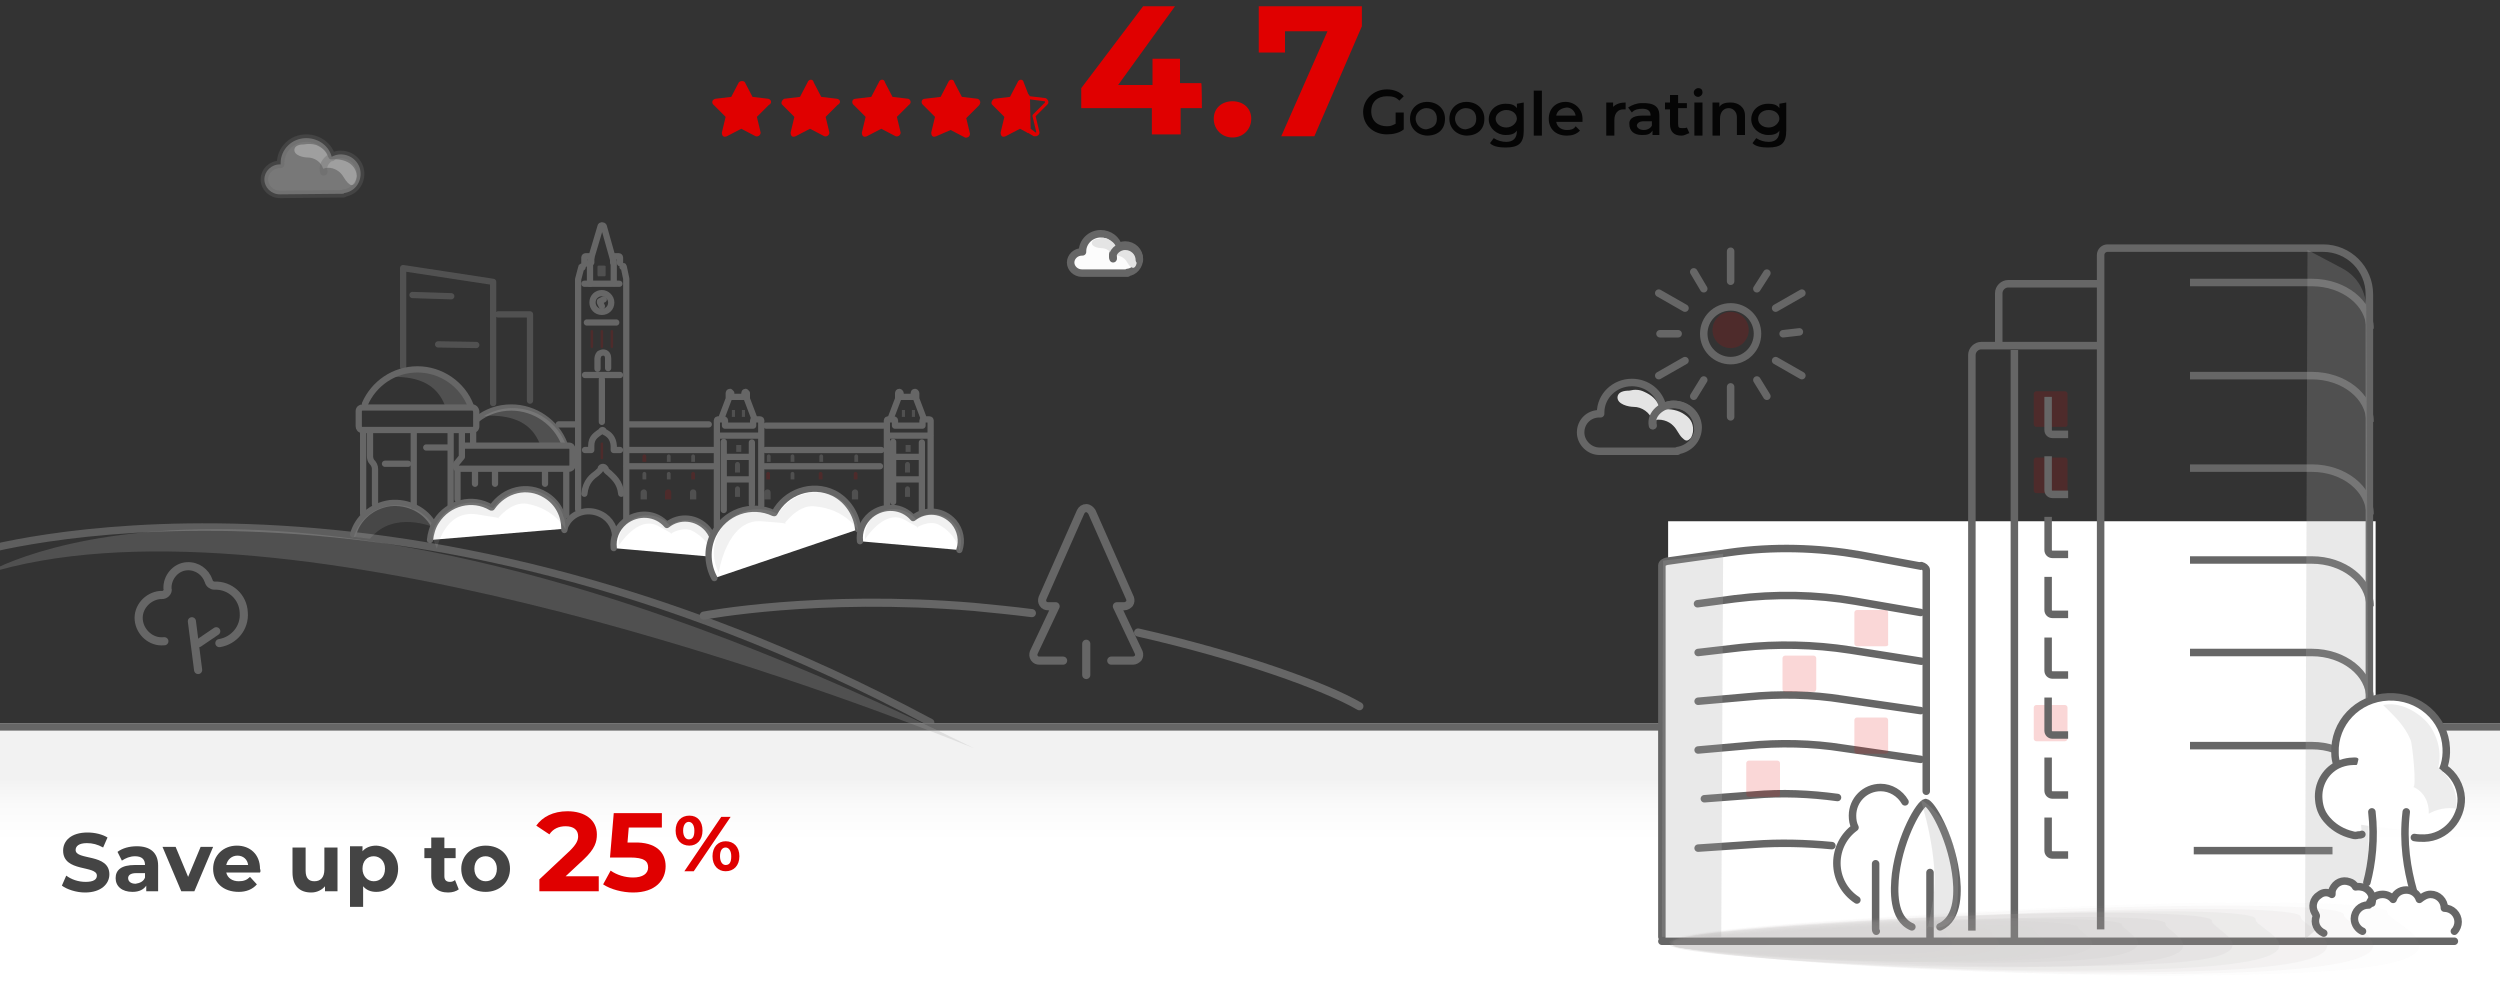<?xml version="1.0" encoding="utf-8"?>
<!-- Generator: Adobe Illustrator 27.8.0, SVG Export Plug-In . SVG Version: 6.00 Build 0)  -->
<svg version="1.1" id="Layer_1" xmlns="http://www.w3.org/2000/svg" xmlns:xlink="http://www.w3.org/1999/xlink" x="0px" y="0px"
	 viewBox="0 0 400 160" style="enable-background:new 0 0 400 160;" xml:space="preserve">
<rect x="0" y="0" width="400" height="160" fill="#333333" stroke="none"/>
<style type="text/css">
	
		.st0{opacity:0.84;fill:none;stroke:#666666;stroke-width:1.2;stroke-linecap:round;stroke-linejoin:round;stroke-miterlimit:10;enable-background:new    ;}
	.st1{opacity:0.6;}
	.st2{fill:none;stroke:#666666;stroke-linecap:round;stroke-linejoin:round;stroke-miterlimit:10;}
	.st3{fill:#FFFFFF;stroke:#666666;stroke-linecap:round;stroke-linejoin:round;stroke-miterlimit:10;}
	.st4{opacity:0.17;fill:#ADADAD;enable-background:new    ;}
	.st5{opacity:0.25;enable-background:new    ;}
	.st6{fill:#ABABAB;}
	.st7{opacity:0.25;fill:#ABABAB;enable-background:new    ;}
	.st8{opacity:0.16;fill:#DE0001;enable-background:new    ;}
	.st9{fill:url(#SVGID_1_);}
	.st10{fill:none;stroke:#666666;stroke-width:1.2;stroke-linecap:round;stroke-linejoin:round;stroke-miterlimit:10;}
	.st11{fill:#FFFFFF;}
	.st12{fill:#E00000;}
	.st13{fill:#050505;}
	.st14{fill:#E4E4E4;}
	.st15{opacity:0.16;fill:#DF0000;enable-background:new    ;}
	.st16{fill:#444444;}
	.st17{opacity:0.34;fill:#E4E4E4;enable-background:new    ;}
	
		.st18{opacity:0.34;fill:#FCFCFC;stroke:#666666;stroke-width:1.2;stroke-linecap:round;stroke-linejoin:round;stroke-miterlimit:10;enable-background:new    ;}
	.st19{fill:none;stroke:#666666;stroke-width:1.3;stroke-linecap:round;stroke-linejoin:round;stroke-miterlimit:10;}
	.st20{opacity:0.16;fill:#E00000;enable-background:new    ;}
	.st21{fill:none;stroke:#666666;stroke-width:1.2;stroke-miterlimit:10;}
	.st22{fill:#FFFFFF;stroke:#666666;stroke-width:1.2;stroke-linecap:round;stroke-linejoin:round;stroke-miterlimit:10;}
	.st23{fill:#EDEDED;}
	.st24{opacity:0.4;}
	.st25{fill:#A09C9B;fill-opacity:0;}
	.st26{opacity:6.250000e-02;fill:#A09C9B;enable-background:new    ;}
	.st27{opacity:0.125;fill:#A09C9B;enable-background:new    ;}
	.st28{opacity:0.188;fill:#A09C9B;enable-background:new    ;}
	.st29{opacity:0.25;fill:#A09C9B;enable-background:new    ;}
	.st30{opacity:0.312;fill:#A09C9B;enable-background:new    ;}
	.st31{opacity:0.375;fill:#A09C9B;enable-background:new    ;}
	.st32{opacity:0.438;fill:#A09C9B;enable-background:new    ;}
	.st33{opacity:0.5;fill:#A09C9B;enable-background:new    ;}
	.st34{opacity:0.562;fill:#A09C9B;enable-background:new    ;}
	.st35{opacity:0.625;fill:#A09C9B;enable-background:new    ;}
	.st36{opacity:0.688;fill:#A09C9B;enable-background:new    ;}
	.st37{opacity:0.75;fill:#A09C9B;enable-background:new    ;}
	.st38{opacity:0.812;fill:#A09C9B;enable-background:new    ;}
	.st39{opacity:0.875;fill:#A09C9B;enable-background:new    ;}
	.st40{opacity:0.938;fill:#A09C9B;enable-background:new    ;}
	.st41{fill:#A09C9B;}
	.st42{fill:#FCFCFC;stroke:#666666;stroke-width:1.2;stroke-linecap:round;stroke-linejoin:round;stroke-miterlimit:10;}
</style>
<path class="st0" d="M-3.9,88.4c0,0,65.4-19.6,152.8,27.2"/>
<g class="st1">
	<line class="st2" x1="72.2" y1="47.4" x2="66" y2="47.2"/>
	<line class="st2" x1="76.2" y1="55.2" x2="70.1" y2="55.1"/>
	<g>
		<polyline class="st2" points="78.9,64.5 78.9,45.1 64.5,42.9 64.5,58.7 		"/>
		<polyline class="st2" points="79.7,50.3 84.8,50.3 84.8,64.1 		"/>
	</g>
</g>
<path class="st2" d="M98.3,86.9c0.4-1.6-0.2-3.3-1.6-4.3c-1.9-1.3-4.4-1-5.8,0.8c-0.3,0.5-0.6,0.9-0.6,1.4"/>
<path class="st3" d="M114.1,89.1c0.5-1.5,0.2-3.2-0.9-4.5c-1.7-1.9-4.5-2.2-6.5-0.6l0,0c-1.7-2-4.7-2.2-6.8-0.5
	c-1.3,1.1-1.9,2.7-1.7,4.2"/>
<path class="st2" d="M69.4,84c-1.3-2.4-4.1-3.8-7-3.5c-2.9,0.4-5.2,2.4-5.9,5"/>
<path class="st4" d="M56.6,85.9c0.8-2.6,3-4.6,5.9-5s5.7,1.1,7,3.5c0,0-6.5-2.9-10.3,1.8"/>
<path class="st3" d="M90.3,84.6c0-2.1-1-4.2-3-5.4c-2.9-1.8-6.6-0.9-8.6,2c0,0,0,0-0.1,0c-3-1.8-6.9-0.8-8.8,2.2c-0.6,0.9-0.9,2-1,3
	"/>
<path class="st4" d="M90.5,84.7c0-2.1-1-4.2-3-5.4c-2.9-1.8-6.6-0.9-8.6,2c0,0,0,0-0.1,0c-3-1.8-6.9-0.8-8.8,2.2
	c-1.2,1.9-0.8,2.4-0.1,4.3c0,0,1.2-6.3,6.4-5.5c5.1,0.8,3.4,0.6,3.4,0.6s2.1-2.7,4.6-2.3C88.8,81.4,90.5,84.7,90.5,84.7z"/>
<path class="st4" d="M114.1,89.2c0.5-1.4,0.3-3-0.7-4.3c-1.5-1.9-4.3-2.2-6.2-0.8l0,0c-1.6-1.9-4.5-2.2-6.5-0.7
	c-1.3,0.9-1.8,2.4-1.7,3.9c0,0,3-4.8,6.2-3.2c3.2,1.7,2.1,1.3,2.1,1.3s2-1.3,3.6-0.4C113.8,86.6,114.1,89.2,114.1,89.2z"/>
<path class="st3" d="M153.5,88c0.5-1.5,0.2-3.2-0.9-4.5c-1.7-1.9-4.5-2.2-6.5-0.6l0,0c-1.7-2-4.7-2.2-6.8-0.5
	c-1.3,1.1-1.9,2.7-1.7,4.2"/>
<path class="st4" d="M153.5,88.2c0.5-1.4,0.3-3-0.7-4.3c-1.5-1.9-4.3-2.2-6.2-0.8l0,0c-1.6-1.9-4.5-2.2-6.5-0.7
	c-1.3,0.9-1.8,2.4-1.7,3.9c0,0,3-4.8,6.2-3.2c3.2,1.7,2.1,1.3,2.1,1.3s2-1.3,3.6-0.4C153.2,85.6,153.5,88.2,153.5,88.2z"/>
<path class="st3" d="M137.3,84.7c-0.2-2.4-1.7-4.7-3.9-5.8c-3.5-1.7-7.7-0.2-9.5,3.2c0,0,0,0-0.1,0c-3.6-1.7-7.9-0.2-9.7,3.5
	c-1.1,2.3-0.9,4.9,0.2,6.9"/>
<path class="st4" d="M137.3,84.9c-0.2-2.3-1.5-4.3-3.6-5.4c-3.2-1.7-7.3-0.4-9.2,2.7c0,0,0,0-0.1,0c-3.4-1.7-7.6-0.3-9.4,3
	c-1.1,2.1-1,4.5,0,6.4c0,0,1.3-8.6,6.8-8.2s3.7,0.4,3.7,0.4s2.1-3,4.7-2.8C135.4,81.4,137.3,84.9,137.3,84.9z"/>
<g class="st5">
	<path class="st6" d="M98.1,69.6L98.1,69.6L98.1,69.6z"/>
</g>
<path class="st7" d="M62.2,60.4c1.3-0.8,2.9-1.3,4.6-1.3c3.9,0,7.2,2.4,8.5,5.8h-4.1c-1.3-3.4-4.2-4.6-8.1-4.6L62.2,60.4L62.2,60.4z
	"/>
<path class="st2" d="M90.3,71c-1.3-3.4-4.7-5.8-8.5-5.8c-2.1,0-4,0.7-5.5,1.9"/>
<path class="st2" d="M75.6,65.2H58c-0.3,0-0.6,0.2-0.6,0.6v2.4c0,0.3,0.2,0.6,0.6,0.6h17.6c0.3,0,0.6-0.2,0.6-0.6v-2.4
	C76.1,65.4,75.9,65.2,75.6,65.2"/>
<path class="st2" d="M75.3,64.9c-1.3-3.4-4.7-5.8-8.5-5.8c-3.8,0-7,2.3-8.4,5.5"/>
<path class="st7" d="M77.4,66.6c1.3-0.8,2.9-1.3,4.6-1.3c3.9,0,7.2,2.4,8.5,5.8h-4.1c-1.3-3.4-4.2-4.6-8.1-4.6L77.4,66.6L77.4,66.6z
	"/>
<line class="st2" x1="90.6" y1="75.1" x2="90.6" y2="82.4"/>
<line class="st2" x1="58.1" y1="69" x2="58.1" y2="82.2"/>
<line class="st2" x1="76" y1="75.1" x2="76" y2="77.4"/>
<line class="st2" x1="79.2" y1="75.3" x2="79.2" y2="77.4"/>
<line class="st2" x1="87.2" y1="75.3" x2="87.2" y2="77.4"/>
<line class="st2" x1="73.2" y1="75.3" x2="73.2" y2="79.9"/>
<line class="st2" x1="75.7" y1="71" x2="75.7" y2="69"/>
<path class="st2" d="M73.9,69.3v3.8L73,74.2c-0.2,0.3-0.1,0.8,0.3,0.8l0,0H91c0.3,0,0.6-0.2,0.6-0.6v-2.5c0-0.3-0.2-0.6-0.6-0.6H74"
	/>
<line class="st2" x1="72.1" y1="69" x2="72.1" y2="80.9"/>
<path class="st2" d="M60,80.7V75c0-0.4-0.2-0.8-0.5-1.1l0,0c-0.2-0.2-0.3-0.6-0.3-0.9v-3.7"/>
<line class="st2" x1="66.2" y1="69" x2="66.2" y2="81"/>
<line class="st2" x1="71.9" y1="71.6" x2="68.2" y2="71.6"/>
<line class="st2" x1="65.3" y1="74.2" x2="61.6" y2="74.2"/>
<path class="st2" d="M97.8,48.4c0,0.9-0.7,1.5-1.5,1.5c-0.9,0-1.5-0.7-1.5-1.5c0-0.9,0.7-1.5,1.5-1.5C97.1,46.9,97.8,47.6,97.8,48.4
	z"/>
<path class="st2" d="M96.6,47.9L96,48.2c0,0.1,0,0.2,0,0.2l0.3,0.6"/>
<path class="st8" d="M97.9,55.7c-0.1,0-0.2-0.1-0.2-0.2V53c0-0.1,0.1-0.2,0.2-0.2s0.2,0.1,0.2,0.2v2.4C98.1,55.6,98,55.7,97.9,55.7z
	"/>
<path class="st8" d="M96.3,55.7c-0.1,0-0.2-0.1-0.2-0.2V53c0-0.1,0.1-0.2,0.2-0.2s0.2,0.1,0.2,0.2v2.4
	C96.5,55.6,96.4,55.7,96.3,55.7z"/>
<path class="st8" d="M94.7,55.7c-0.1,0-0.2-0.1-0.2-0.2V53c0-0.1,0.1-0.2,0.2-0.2s0.2,0.1,0.2,0.2v2.4
	C94.9,55.6,94.8,55.7,94.7,55.7z"/>
<line class="st2" x1="96.3" y1="67.5" x2="96.3" y2="60.7"/>
<path class="st8" d="M96.5,71v2.3c0,0.1-0.1,0.2-0.2,0.2s-0.2-0.1-0.2-0.2V71c0-0.1,0.1-0.2,0.2-0.2S96.5,70.8,96.5,71z"/>
<path class="st7" d="M111.4,79.9v-1.1c0-0.3-0.2-0.5-0.5-0.5s-0.5,0.2-0.5,0.5v1.1H111.4z"/>
<path class="st8" d="M107.4,79.9v-1.1c0-0.3-0.2-0.5-0.5-0.5s-0.5,0.2-0.5,0.5v1.1H107.4z"/>
<path class="st7" d="M103.5,79.9v-1.1c0-0.3-0.2-0.5-0.5-0.5c-0.2,0-0.5,0.2-0.5,0.5v1.1H103.5z"/>
<path class="st7" d="M95.6,44v-1.3c0-0.2,0.1-0.2,0.2-0.2h0.9c0.2,0,0.2,0.1,0.2,0.2V44c0,0.2-0.1,0.2-0.2,0.2h-0.9
	C95.7,44.3,95.6,44.1,95.6,44z"/>
<path class="st2" d="M97.3,58.9v-1.6c0-0.4-0.2-0.9-0.8-0.9c-0.2,0-0.4,0.1-0.6,0.2c-0.2,0.2-0.3,0.6-0.3,0.8V59"/>
<path class="st2" d="M100.2,83.1V44.6l-0.4-1.9c0-0.2-0.2-0.2-0.2,0 M93.2,42.8c0-0.2-0.2-0.2-0.2,0l-0.5,1.9v36.8"/>
<path class="st2" d="M98.2,45.3v-3.4l-1.6-5.7c-0.1-0.2-0.5-0.2-0.5,0l-1.7,5.7v3.5"/>
<line class="st2" x1="99.1" y1="45.4" x2="93.5" y2="45.4"/>
<line class="st2" x1="98.6" y1="51.6" x2="93.9" y2="51.6"/>
<line class="st2" x1="99.2" y1="60" x2="93.6" y2="60"/>
<line class="st2" x1="113.4" y1="67.9" x2="100.6" y2="67.9"/>
<line class="st2" x1="114.1" y1="72" x2="100.3" y2="72"/>
<line class="st2" x1="114.1" y1="74.6" x2="100.3" y2="74.6"/>
<path class="st7" d="M110.6,73.9V73c0-0.2,0.2-0.3,0.3-0.3l0,0c0.2,0,0.3,0.2,0.3,0.3v0.9H110.6z"/>
<path class="st7" d="M106.7,73.9V73c0-0.2,0.2-0.3,0.3-0.3l0,0c0.2,0,0.3,0.2,0.3,0.3v0.9H106.7z"/>
<path class="st8" d="M102.8,73.9V73c0-0.2,0.2-0.3,0.3-0.3l0,0c0.2,0,0.3,0.2,0.3,0.3v0.9H102.8z"/>
<path class="st7" d="M126.5,73.9V73c0-0.2,0.2-0.3,0.3-0.3l0,0c0.2,0,0.3,0.2,0.3,0.3v0.9H126.5z"/>
<path class="st7" d="M122.7,73.9V73c0-0.2,0.2-0.3,0.3-0.3l0,0c0.2,0,0.3,0.2,0.3,0.3v0.9H122.7z"/>
<path class="st8" d="M110.6,76.7v-0.9c0-0.2,0.2-0.3,0.3-0.3l0,0c0.2,0,0.3,0.2,0.3,0.3v0.9H110.6z"/>
<path class="st7" d="M106.7,76.7v-0.9c0-0.2,0.2-0.3,0.3-0.3l0,0c0.2,0,0.3,0.2,0.3,0.3v0.9H106.7z"/>
<path class="st7" d="M102.8,76.7v-0.9c0-0.2,0.2-0.3,0.3-0.3l0,0c0.2,0,0.3,0.2,0.3,0.3v0.9H102.8z"/>
<path class="st7" d="M123.3,79.9v-1.1c0-0.3-0.2-0.5-0.5-0.5s-0.5,0.2-0.5,0.5v1.1H123.3z"/>
<path class="st7" d="M126.5,76.7v-0.9c0-0.2,0.2-0.3,0.3-0.3l0,0c0.2,0,0.3,0.2,0.3,0.3v0.9H126.5z"/>
<path class="st8" d="M122.6,76.7v-0.9c0-0.2,0.2-0.3,0.3-0.3l0,0c0.2,0,0.3,0.2,0.3,0.3v0.9H122.6z"/>
<path class="st7" d="M131.1,73.9V73c0-0.2,0.2-0.3,0.3-0.3l0,0c0.2,0,0.3,0.2,0.3,0.3v0.9H131.1z"/>
<path class="st8" d="M131,76.7v-0.9c0-0.2,0.2-0.3,0.3-0.3l0,0c0.2,0,0.3,0.2,0.3,0.3v0.9H131z"/>
<path class="st7" d="M136.7,73.9V73c0-0.2,0.2-0.3,0.3-0.3l0,0c0.2,0,0.3,0.2,0.3,0.3v0.9H136.7z"/>
<path class="st7" d="M137.3,79.9v-1.1c0-0.3-0.2-0.5-0.5-0.5c-0.2,0-0.5,0.2-0.5,0.5v1.1H137.3z"/>
<path class="st8" d="M136.6,76.7v-0.9c0-0.2,0.2-0.3,0.3-0.3l0,0c0.2,0,0.3,0.2,0.3,0.3v0.9H136.6z"/>
<line class="st2" x1="141.3" y1="68.1" x2="122.6" y2="68.1"/>
<line class="st2" x1="141" y1="72" x2="122.5" y2="72"/>
<line class="st2" x1="140.8" y1="74.6" x2="122.4" y2="74.6"/>
<path class="st2" d="M93.6,72h1c0-0.1,0-0.2,0-0.3c0-0.2,0-0.3,0-0.4c0-1.3,0.8-1.7,1.3-2.1c0.2-0.1,0.3-0.2,0.3-0.2l0,0
	c0-0.1,0.1-0.2,0.2-0.2l0,0l0,0c0.1,0,0.2,0.1,0.2,0.2l0,0c0.1,0.1,0.2,0.2,0.3,0.2c0.5,0.3,1.2,0.8,1.3,2.1c0,0.1,0,0.2,0,0.4
	c0,0.1,0,0.2,0,0.3h1"/>
<path class="st2" d="M99.2,42.1v-0.9c0-0.1-0.1-0.2-0.2-0.2h-0.7c-0.1,0-0.2,0.1-0.2,0.2V42"/>
<path class="st2" d="M93.5,42.3v-1.1c0-0.1,0.1-0.2,0.2-0.2h0.7c0.1,0,0.2,0.1,0.2,0.2V42"/>
<path class="st2" d="M93.5,79c0.2-2,1.3-2.8,2-3.3c0.3-0.3,0.6-0.5,0.6-0.7s0.2-0.3,0.4-0.3l0,0l0,0c0.2,0,0.3,0.2,0.4,0.3
	c0,0.2,0.2,0.4,0.6,0.7c0.6,0.6,1.7,1.4,1.9,3.3"/>
<line class="st2" x1="92.1" y1="67.9" x2="89.4" y2="67.9"/>
<polygon class="st7" points="144.9,72.3 144.9,71.2 145.2,71.2 145.5,71.2 145.7,71.2 145.7,72.3 145.5,72.3 145.2,72.3 "/>
<path class="st2" d="M142.6,66.7l1.1-2.9v-0.9c0-0.2,0.2-0.2,0.2-0.2c0.1,0,0.2,0.2,0.2,0.2v0.6h2h0.1v-0.6c0-0.2,0.2-0.2,0.2-0.2
	c0.1,0,0.2,0.2,0.2,0.2v0.9l1.1,2.9"/>
<rect x="145.9" y="65.6" class="st7" width="0.5" height="1.1"/>
<rect x="144.3" y="65.6" class="st7" width="0.5" height="1.1"/>
<path class="st2" d="M148.9,81.7V67.3c0-0.2-0.2-0.2-0.2-0.2h-0.9c-0.2,0-0.2,0.2-0.2,0.2v0.8h-4.4v-0.8c0-0.2-0.2-0.2-0.2-0.2h-0.9
	c-0.2,0-0.2,0.2-0.2,0.2v13.4"/>
<line class="st2" x1="148.8" y1="69.7" x2="142.1" y2="69.7"/>
<line class="st2" x1="147.3" y1="73.1" x2="143.1" y2="73.1"/>
<line class="st2" x1="147.4" y1="76.7" x2="143.1" y2="76.7"/>
<line class="st2" x1="147.5" y1="70.8" x2="147.5" y2="81.7"/>
<line class="st2" x1="142.9" y1="70.7" x2="142.9" y2="80.3"/>
<path class="st7" d="M144.8,79.5v-1.3c0-0.2,0.2-0.4,0.4-0.4l0,0c0.2,0,0.4,0.2,0.4,0.4v1.3H144.8L144.8,79.5z"/>
<path class="st7" d="M144.8,75.6v-1.3c0-0.2,0.2-0.4,0.4-0.4l0,0c0.2,0,0.4,0.2,0.4,0.4v1.3H144.8z"/>
<polygon class="st7" points="117.8,72.3 117.8,71.2 118,71.2 118.3,71.2 118.6,71.2 118.6,72.3 118.3,72.3 118,72.3 "/>
<path class="st2" d="M115.5,66.7l1.1-2.9v-0.9c0-0.2,0.2-0.2,0.2-0.2l0.2,0.2v0.6h2h0.1v-0.6c0-0.2,0.2-0.2,0.2-0.2l0.2,0.2v0.9
	l1.1,2.9"/>
<rect x="118.7" y="65.6" class="st7" width="0.5" height="1.1"/>
<rect x="117.1" y="65.6" class="st7" width="0.5" height="1.1"/>
<path class="st2" d="M121.8,80.9V67.3c0-0.2-0.2-0.2-0.2-0.2h-0.9c-0.2,0-0.2,0.2-0.2,0.2v0.8H116v-0.8c0-0.2-0.2-0.2-0.2-0.2h-0.9
	c-0.2,0-0.2,0.2-0.2,0.2v17"/>
<line class="st2" x1="121.6" y1="69.7" x2="114.9" y2="69.7"/>
<line class="st2" x1="120.1" y1="73.1" x2="116" y2="73.1"/>
<line class="st2" x1="120.2" y1="76.7" x2="116" y2="76.7"/>
<line class="st2" x1="120.3" y1="70.8" x2="120.3" y2="80.7"/>
<line class="st2" x1="115.8" y1="70.7" x2="115.8" y2="81.6"/>
<path class="st7" d="M117.6,79.5v-1.3c0-0.2,0.2-0.4,0.4-0.4l0,0c0.2,0,0.4,0.2,0.4,0.4v1.3H117.6L117.6,79.5z"/>
<path class="st7" d="M117.6,75.6v-1.3c0-0.2,0.2-0.4,0.4-0.4l0,0c0.2,0,0.4,0.2,0.4,0.4v1.3H117.6z"/>
<linearGradient id="SVGID_1_" gradientUnits="userSpaceOnUse" x1="200.05" y1="8834.938" x2="200.05" y2="8806.465" gradientTransform="matrix(1 0 0 1 0 -8690.651)">
	<stop  offset="0.345" style="stop-color:#FFFFFF"/>
	<stop  offset="0.545" style="stop-color:#FAFAFA"/>
	<stop  offset="0.688" style="stop-color:#F2F2F2"/>
</linearGradient>
<path class="st9" d="M-0.8,115.7h401.7v45.1H-0.8V115.7z"/>
<path class="st10" d="M-1.9,116.3h406.7"/>
<rect x="266.9" y="83.4" class="st11" width="113.2" height="67"/>
<g>
	<path class="st12" d="M122.9,15.8l-2.5-0.3l-1.2-2.3c-0.1-0.3-0.8-0.3-1,0l-1.2,2.3l-2.5,0.3c-0.6,0.1-0.7,0.7-0.3,1l1.9,1.9
		l-0.6,2.5c0,0.6,0.3,0.8,0.8,0.6l2.3-1.2l2.3,1.2c0.3,0.1,0.8-0.1,0.8-0.6l-0.6-2.5l1.9-1.9C123.6,16.5,123.4,15.9,122.9,15.8z"/>
	<path class="st12" d="M133.9,15.8l-2.5-0.3l-1.2-2.3c-0.1-0.6-0.8-0.6-1,0l-1.2,2.3l-2.5,0.3c-0.3,0.1-0.7,0.7-0.3,1l1.9,1.9
		l-0.6,2.5c0,0.6,0.3,0.8,0.8,0.6l2.3-1.2l2.3,1.2c0.3,0.1,0.8-0.1,0.8-0.6l-0.6-2.5l1.9-1.9C134.6,16.5,134.5,15.9,133.9,15.8z"/>
	<path class="st12" d="M145.3,15.8l-2.5-0.3l-1.2-2.3c-0.1-0.6-0.8-0.6-1,0l-1.2,2.3l-2.5,0.3c-0.6,0-0.7,0.7-0.3,1l1.9,1.9
		l-0.6,2.5c0,0.6,0.3,0.8,0.8,0.6l2.3-1.2l2.3,1.2c0.3,0.1,0.8-0.1,0.8-0.6l-0.6-2.5l1.9-1.9C145.9,16.5,145.7,15.9,145.3,15.8z"/>
	<path class="st12" d="M156.4,15.8l-2.5-0.3l-1.2-2.3c-0.1-0.6-0.8-0.6-1,0l-1.2,2.3l-2.5,0.3c-0.6,0-0.7,0.7-0.3,1l1.9,1.9
		l-0.6,2.5c0,0.6,0.3,0.8,0.8,0.6l2.3-1l2.3,1.2c0.3,0.1,0.8-0.1,0.8-0.6l-0.6-2.5l1.9-1.9C157.1,16.5,156.8,15.9,156.4,15.8z"/>
	<path class="st12" d="M163.8,13.2c-0.1-0.6-0.8-0.6-1,0l-1.2,2.3l-2.5,0.3c-0.3,0.1-0.7,0.7-0.3,1l1.9,1.9l-0.6,2.5
		c0,0.6,0.3,0.8,0.8,0.6l2.3-1.2l1.3,0.7V15L163.8,13.2z"/>
	<g>
		<path class="st12" d="M164.8,15.9l2.3,0.3c0.1,0,0.1,0,0.1,0.1v0.1l-1.9,1.9c-0.1,0.1-0.1,0.1-0.1,0.3l0.6,2.5v0.1l0,0
			c0,0,0,0-0.1,0l-0.8-0.6L164.8,15.9 M164.4,14.9v6.3l1,0.6c0.1,0,0.1,0,0.3,0c0.3,0,0.7-0.3,0.6-0.7l-0.6-2.5l1.9-1.9
			c0.3-0.3,0.1-0.8-0.3-1l-2.5-0.3L164.4,14.9L164.4,14.9z"/>
	</g>
</g>
<g>
	<path class="st12" d="M192.3,17.3h-3.4v4.2h-4.6v-4.2H173v-3.2L182.9,1h5.1l-9.1,12.6h5.5V9.4h4.4v3.9h3.4
		C192.3,13.3,192.3,17.3,192.3,17.3z"/>
	<path class="st12" d="M194.2,19c0-1.7,1.3-2.8,3-2.8s3,1.1,3,2.8c0,1.7-1.3,3-3,3S194.2,20.7,194.2,19z"/>
	<path class="st12" d="M217.9,1v3.2l-7.6,17.6H205L212.4,5h-6.8v3.4h-4.2V1H217.9L217.9,1z"/>
</g>
<g>
	<path class="st13" d="M223.3,18h1.3v2.7c-0.7,0.6-1.8,0.8-2.7,0.8c-2.1,0-3.8-1.4-3.8-3.6c0-2,1.7-3.6,3.8-3.6
		c1.1,0,2.1,0.4,2.7,1.1l-0.7,0.7c-0.6-0.6-1.1-0.7-2-0.7c-1.4,0-2.5,0.8-2.5,2.4s1.1,2.4,2.5,2.4c0.6,0,0.8-0.1,1.4-0.4V18
		L223.3,18z"/>
	<path class="st13" d="M225.6,19c0-1.7,1.3-2.7,2.7-2.7c1.7,0,2.9,1.1,2.9,2.7c0,1.7-1.1,2.7-2.9,2.7
		C226.7,21.6,225.6,20.5,225.6,19z M229.9,19c0-1.1-0.7-1.7-1.7-1.7c-0.8,0-1.7,0.7-1.7,1.7c0,0.8,0.7,1.7,1.7,1.7
		C229.2,20.5,229.9,20.1,229.9,19z"/>
	<path class="st13" d="M231.9,19c0-1.7,1.3-2.7,2.7-2.7c1.7,0,2.9,1.1,2.9,2.7c0,1.7-1.1,2.7-2.9,2.7C233,21.6,231.9,20.5,231.9,19z
		 M236.2,19c0-1.1-0.7-1.7-1.7-1.7c-0.8,0-1.7,0.7-1.7,1.7c0,0.8,0.7,1.7,1.7,1.7C235.5,20.5,236.2,20.1,236.2,19z"/>
	<path class="st13" d="M243.8,16.4v4.5c0,2-0.8,2.7-2.9,2.7c-0.8,0-2-0.1-2.5-0.7l0.6-0.8c0.6,0.4,1.3,0.6,2,0.6
		c1.1,0,1.7-0.6,1.7-1.7v-0.1c-0.4,0.6-1.1,0.7-1.8,0.7c-1.4,0-2.7-1.1-2.7-2.5s1.1-2.5,2.7-2.5c0.7,0,1.4,0.1,1.8,0.7v-0.7
		L243.8,16.4L243.8,16.4z M242.7,19c0-0.8-0.7-1.4-1.7-1.4c-0.8,0-1.7,0.6-1.7,1.4c0,0.7,0.7,1.4,1.7,1.4S242.7,19.6,242.7,19z"/>
	<path class="st13" d="M245.4,14.5h1.3v7.2h-1.3V14.5z"/>
	<path class="st13" d="M253.2,19.5H249c0.1,0.7,0.7,1.3,1.7,1.3c0.6,0,1.1-0.1,1.4-0.6l0.7,0.7c-0.6,0.6-1.3,0.8-2.1,0.8
		c-1.8,0-2.9-1.1-2.9-2.7s1.1-2.7,2.7-2.7c1.4,0,2.7,1.1,2.7,2.7C253.2,19.1,253.2,19.2,253.2,19.5z M249,18.5h3.1
		c-0.1-0.7-0.7-1.3-1.4-1.3C249.7,17.3,249.1,17.8,249,18.5z"/>
	<path class="st13" d="M260.1,16.4v1.1c-0.1,0-0.1,0-0.4,0c-0.8,0-1.4,0.6-1.4,1.7v2.5H257v-5.3h1.1v0.7
		C258.6,16.6,259.3,16.4,260.1,16.4z"/>
	<path class="st13" d="M265.5,18.5v3.1h-1.1v-0.7c-0.4,0.6-0.8,0.7-1.7,0.7c-1.3,0-2-0.7-2-1.7c-0.1-0.7,0.4-1.4,2-1.4h1.4l0,0
		c0-0.7-0.4-1.1-1.3-1.1c-0.6,0-1.3,0.1-1.7,0.6l-0.6-0.8c0.6-0.4,1.4-0.7,2.1-0.7C264.7,16.4,265.5,17.1,265.5,18.5z M264.3,20.1
		v-0.7H263c-0.8,0-1.1,0.4-1.1,0.7s0.4,0.7,1.1,0.7C263.6,20.8,264.1,20.5,264.3,20.1z"/>
	<path class="st13" d="M270.3,21.3c-0.4,0.1-0.7,0.4-1.3,0.4c-1.1,0-1.8-0.6-1.8-1.8v-2.4h-0.8v-1.1h0.8v-1.2h1.3v1.3h1.4v0.8h-1.4
		v2.5c0,0.6,0.1,0.7,0.7,0.7c0.1,0,0.6,0,0.7-0.1L270.3,21.3z"/>
	<path class="st13" d="M271,14.8c0-0.4,0.4-0.7,0.7-0.7c0.6,0,0.7,0.4,0.7,0.7c0,0.4-0.4,0.7-0.7,0.7C271.3,15.5,271,15.2,271,14.8z
		 M271.1,16.4h1.3v5.3h-1.3V16.4z"/>
	<path class="st13" d="M279.2,18.5v3.1h-1.3v-2.9c0-0.8-0.6-1.4-1.3-1.4c-0.8,0-1.4,0.6-1.4,1.7v2.7H274v-5.3h1.1v0.7
		c0.4-0.6,1.1-0.7,1.8-0.7C278.1,16.4,279.2,17.1,279.2,18.5z"/>
	<path class="st13" d="M285.8,16.4v4.5c0,2-0.8,2.7-2.9,2.7c-0.8,0-2-0.1-2.5-0.7l0.6-0.8c0.6,0.4,1.3,0.6,2,0.6
		c1.1,0,1.7-0.6,1.7-1.7v-0.1c-0.4,0.6-1.1,0.7-1.8,0.7c-1.4,0-2.7-1.1-2.7-2.5s1.1-2.5,2.7-2.5c0.7,0,1.4,0.1,1.8,0.7v-0.7
		L285.8,16.4L285.8,16.4z M284.7,19c0-0.8-0.7-1.4-1.7-1.4s-1.7,0.6-1.7,1.4s0.7,1.4,1.7,1.4S284.7,19.6,284.7,19z"/>
</g>
<path class="st10" d="M266,65c-0.5-2.2-2.5-3.8-4.9-3.8c-2.8,0-5,2.2-5,4.8c0,0.1,0,0.2,0,0.2c-0.1,0-0.1,0-0.2,0c-1.7,0-3,1.3-3,3
	c0,1.6,1.4,3,3,3c0.1,0,0.1,0,0.2,0h12.3v-0.1c1.9-0.3,3.3-1.8,3.3-3.7c0-2-1.7-3.7-3.9-3.7c-1.7,0-3.7,1.5-3.3,3.4"/>
<path class="st14" d="M263.1,62.7c1.1,0.5,2,1.2,2.3,2.3c0.1,0.2,0.1,0.3,0.2,0.4s0.3,0.1,0.5,0.1c1.2-0.1,2.4,0.1,3.4,0.8
	c0.9,0.6,1.4,1.3,1.4,2.5c0,0.4-0.2,1.2-0.5,1.4c-0.5,0.5-0.8,0.3-1.3-0.2s-0.8-1.3-1.3-1.8c-0.8-0.9-2.2-1.3-3.4-0.9
	c-0.4-1.3-1.7-2.2-3-2.2c-0.8,0-2.7-0.4-2.6-1.6c0.1-0.8,1-1,1.9-1C261.5,62.3,262.3,62.3,263.1,62.7z"/>
<path class="st10" d="M271.6,68.4c0-2-1.7-3.7-3.9-3.7c-1.7,0-3.7,1.5-3.3,3.4"/>
<g>
	<circle class="st10" cx="276.9" cy="53.4" r="4.3"/>
	<line class="st10" x1="276.9" y1="40.2" x2="276.9" y2="45"/>
	<line class="st10" x1="271" y1="43.5" x2="272.6" y2="46.2"/>
	<line class="st10" x1="265.4" y1="46.9" x2="269.6" y2="49.3"/>
	<line class="st10" x1="265.6" y1="53.4" x2="268.5" y2="53.4"/>
	<line class="st10" x1="265.4" y1="60.1" x2="269.6" y2="57.7"/>
	<line class="st10" x1="271" y1="63.4" x2="272.6" y2="60.8"/>
	<line class="st10" x1="276.9" y1="66.7" x2="276.9" y2="61.9"/>
	<line class="st10" x1="282.7" y1="63.4" x2="281.1" y2="60.8"/>
	<line class="st10" x1="288.3" y1="60.1" x2="284.1" y2="57.7"/>
	<line class="st10" x1="287.9" y1="53.1" x2="285.3" y2="53.4"/>
	<line class="st10" x1="288.3" y1="46.9" x2="284.1" y2="49.3"/>
	<line class="st10" x1="282.7" y1="43.7" x2="281.1" y2="46.2"/>
</g>
<circle class="st15" cx="276.9" cy="52.8" r="2.9"/>
<path class="st16" d="M9.9,141.7l0.7-1.6c0.8,0.6,1.9,1,3.1,1c1.3,0,1.8-0.4,1.8-1c0-1.7-5.4-0.5-5.4-4c0-1.6,1.3-2.9,3.9-2.9
	c1.2,0,2.4,0.3,3.2,0.8l-0.7,1.6c-0.9-0.5-1.7-0.7-2.6-0.7c-1.3,0-1.8,0.5-1.8,1.1c0,1.7,5.4,0.5,5.4,3.9c0,1.5-1.3,2.9-3.9,2.9
	C12.2,142.8,10.7,142.3,9.9,141.7z"/>
<path class="st16" d="M25.3,138.5v4.1h-1.9v-0.9c-0.4,0.6-1.1,1-2.2,1c-1.7,0-2.7-0.9-2.7-2.2s0.9-2.1,3.1-2.1h1.6
	c0-0.9-0.5-1.4-1.6-1.4c-0.8,0-1.5,0.3-2.1,0.7l-0.7-1.4c0.8-0.6,1.9-0.9,3.1-0.9C24,135.4,25.3,136.4,25.3,138.5z M23.2,140.4v-0.7
	h-1.4c-1,0-1.3,0.4-1.3,0.8c0,0.5,0.4,0.9,1.2,0.9C22.4,141.3,23,141,23.2,140.4z"/>
<path class="st16" d="M34.1,135.5l-3,7.1H29l-3-7.1h2.1l2,4.8l2-4.8H34.1z"/>
<path class="st16" d="M41.6,139.6h-5.4c0.2,0.9,1,1.4,2,1.4c0.8,0,1.3-0.2,1.8-0.7l1.1,1.2c-0.7,0.8-1.7,1.2-2.9,1.2
	c-2.5,0-4.1-1.5-4.1-3.7c0-2.1,1.6-3.7,3.8-3.7c2.1,0,3.7,1.4,3.7,3.7C41.7,139.2,41.7,139.5,41.6,139.6z M36.2,138.4h3.5
	c-0.1-0.9-0.8-1.5-1.7-1.5S36.4,137.5,36.2,138.4z"/>
<path class="st16" d="M54,135.5v7.1h-2v-0.8c-0.5,0.6-1.3,1-2.2,1c-1.8,0-3-1-3-3.2v-4h2.1v3.7c0,1.2,0.5,1.7,1.4,1.7
	c1,0,1.6-0.6,1.6-1.9v-3.5H54V135.5z"/>
<path class="st16" d="M63.7,139c0,2.2-1.5,3.7-3.5,3.7c-0.9,0-1.6-0.3-2.1-0.9v3.3H56v-9.7h2v0.8c0.5-0.6,1.3-0.9,2.2-0.9
	C62.1,135.4,63.7,136.8,63.7,139z M61.6,139c0-1.2-0.8-2-1.8-2s-1.8,0.7-1.8,2c0,1.2,0.8,2,1.8,2S61.6,140.3,61.6,139z"/>
<path class="st16" d="M73.4,142.3c-0.4,0.3-1,0.5-1.7,0.5c-1.7,0-2.7-0.9-2.7-2.6v-2.9h-1.1v-1.6H69V134h2.1v1.7h1.8v1.6h-1.8v2.9
	c0,0.6,0.3,0.9,0.9,0.9c0.3,0,0.6-0.1,0.8-0.3L73.4,142.3z"/>
<path class="st16" d="M73.8,139c0-2.1,1.7-3.7,3.9-3.7c2.3,0,3.9,1.5,3.9,3.7c0,2.1-1.6,3.7-3.9,3.7S73.8,141.2,73.8,139z M79.5,139
	c0-1.2-0.8-2-1.8-2s-1.8,0.7-1.8,2c0,1.2,0.8,2,1.8,2S79.5,140.3,79.5,139z"/>
<path class="st12" d="M95.8,140.2v2.4h-9.5v-1.9l4.9-4.6c1.1-1.1,1.3-1.7,1.3-2.3c0-1-0.7-1.6-2-1.6c-1.1,0-2,0.4-2.6,1.3l-2.1-1.4
	c1-1.4,2.7-2.3,5-2.3c2.8,0,4.7,1.4,4.7,3.7c0,1.2-0.3,2.3-2.1,4l-2.9,2.7L95.8,140.2L95.8,140.2z"/>
<path class="st12" d="M106.5,138.6c0,2.2-1.6,4.2-5.2,4.2c-1.7,0-3.6-0.5-4.8-1.3l1.2-2.2c1,0.7,2.3,1.1,3.6,1.1
	c1.5,0,2.4-0.6,2.4-1.6s-0.6-1.6-2.9-1.6h-3.2l0.6-7.1h7.7v2.3h-5.3l-0.2,2.4h1C105,134.7,106.5,136.4,106.5,138.6z"/>
<path class="st12" d="M108.1,132.9c0-1.5,0.9-2.4,2.2-2.4c1.3,0,2.1,0.9,2.1,2.4s-0.9,2.4-2.1,2.4
	C109,135.3,108.1,134.4,108.1,132.9z M111.1,132.9c0-0.9-0.4-1.4-0.9-1.4s-0.9,0.5-0.9,1.4s0.4,1.4,0.9,1.4
	C110.8,134.3,111.1,133.9,111.1,132.9z M115.4,130.7h1.5l-5.9,8.7h-1.5L115.4,130.7z M114,137c0-1.5,0.9-2.4,2.1-2.4
	c1.3,0,2.2,0.9,2.2,2.4s-0.9,2.4-2.2,2.4C114.9,139.4,114,138.5,114,137z M117,137c0-0.9-0.4-1.4-0.9-1.4s-0.9,0.4-0.9,1.4
	c0,0.9,0.4,1.4,0.9,1.4C116.7,138.4,117,138,117,137z"/>
<g>
	<path class="st7" d="M32.5,118.7L32.5,118.7C32.5,118.6,32.5,118.6,32.5,118.7C32.5,118.6,32.5,118.7,32.5,118.7z"/>
</g>
<path class="st17" d="M50.6,23.2c0.9,0.4,1.7,1,1.9,1.9c0.1,0.1,0.1,0.2,0.2,0.3c0.1,0.1,0.2,0.1,0.4,0.1c1-0.1,2,0.1,2.8,0.6
	c0.7,0.5,1.1,1.1,1.2,2.1c0,0.3-0.2,1-0.4,1.2c-0.4,0.4-0.7,0.2-1.1-0.2s-0.7-1.1-1.1-1.5c-0.7-0.7-1.8-1.1-2.8-0.7
	c-0.3-1.1-1.4-1.8-2.5-1.8c-0.6,0-2.2-0.3-2.1-1.3c0.1-0.6,0.8-0.8,1.6-0.8C49.3,23,50,23,50.6,23.2z"/>
<path class="st18" d="M53.1,25.2c-0.4-1.8-2.1-3.1-4.1-3.1c-2.3,0-4.1,1.8-4.1,4c0,0.1,0,0.1,0,0.2c-0.1,0-0.1,0-0.1,0
	c-1.4,0-2.5,1.1-2.5,2.4s1.1,2.4,2.5,2.4c0.1,0,0.1,0,0.1,0L55,31v-0.1c1.6-0.2,2.7-1.5,2.7-3.1c0-1.7-1.4-3.1-3.2-3.1
	c-1.4,0-3.1,1.2-2.7,2.8"/>
<path class="st19" d="M182.1,101.2c16.3,3.7,29.9,8.6,35.4,11.8"/>
<path class="st19" d="M112.6,98.5c0,0,18.2-3.5,43.2-1.4c3.1,0.3,6.2,0.6,9.3,1"/>
<path class="st19" d="M26.3,102.6h-0.1c-2,0.2-3.8-1.4-4-3.4s1.4-3.8,3.4-4c0.1,0,0.1,0,0.2,0h0.1c0.3,0,0.5-0.1,0.7-0.3
	c0.2-0.2,0.3-0.5,0.2-0.7l0,0c-0.1-1.8,1.3-3.5,3.1-3.6c1.6-0.1,3,0.9,3.5,2.4c0.1,0.4,0.5,0.7,0.9,0.7c2.5-0.1,4.6,1.8,4.7,4.3
	c0.2,2.4-1.5,4.5-3.9,4.9"/>
<line class="st19" x1="31.8" y1="102.9" x2="34.6" y2="101"/>
<line class="st19" x1="30.7" y1="99.4" x2="31.7" y2="107.2"/>
<path class="st19" d="M177.8,105.7h3.5c0.3,0,0.6-0.2,0.8-0.4c0.2-0.3,0.2-0.6,0.1-0.9l-3.5-7.4h1.2c0.3,0,0.6-0.2,0.8-0.4
	c0.2-0.3,0.2-0.6,0.1-0.9l-6.1-13.8c-0.2-0.3-0.5-0.6-0.9-0.6s-0.7,0.2-0.9,0.6l-6.1,13.8c-0.1,0.3-0.1,0.6,0.1,0.9
	c0.2,0.3,0.5,0.4,0.8,0.4h1.2l-3.5,7.4c-0.1,0.3-0.1,0.6,0.1,0.9c0.2,0.3,0.5,0.4,0.8,0.4h3.8"/>
<line class="st19" x1="173.8" y1="103" x2="173.8" y2="108"/>
<line class="st10" x1="265.9" y1="150.6" x2="392.7" y2="150.6"/>
<path class="st7" d="M151.5,118c-20.3-8-108.2-40.6-154-26.1c0,0,45-28.6,158.3,27.8"/>
<path class="st10" d="M305.9,148.3c-3.1-1.3-2.9-5.9-2.6-8.5c0.8-6.1,3.9-11.3,4.8-11.4c0.9,0.1,3.9,5.1,4.8,11.2
	c0.4,2.7,0.6,7.3-2.5,8.7"/>
<path class="st10" d="M300.1,138.2v10.4c0,0.1,0,0.3,0.1,0.4"/>
<path class="st10" d="M308.8,139.6V150c0,0.1,0,0.3,0.1,0.4"/>
<path class="st10" d="M304.8,128.3c-0.8-1.4-2.3-2.3-3.9-2.3c-2.5,0-4.5,2-4.5,4.5c0,0.7,0.1,1.3,0.4,1.9c-1.8,1.3-2.9,3.4-2.9,5.7
	c0,2.4,1.2,4.6,3.2,5.9"/>
<path class="st7" d="M307.3,127.9c0,0,3.1,9.5,2,16c-1.1,6.4-0.9,4.3-0.9,4.3s4.6,1.6,4.8-4.1C313.6,138.3,313,131.6,307.3,127.9z"
	/>
<path class="st20" d="M330.4,68.3h-4.6c-0.2,0-0.4-0.2-0.4-0.4V63c0-0.2,0.2-0.4,0.4-0.4h4.6c0.2,0,0.4,0.2,0.4,0.4v5
	C330.8,68.2,330.6,68.3,330.4,68.3z"/>
<path class="st20" d="M330.4,78.9h-4.6c-0.2,0-0.4-0.2-0.4-0.4v-4.9c0-0.2,0.2-0.4,0.4-0.4h4.6c0.2,0,0.4,0.2,0.4,0.4v5
	C330.8,78.7,330.6,78.9,330.4,78.9z"/>
<path class="st20" d="M330.4,118.6h-4.6c-0.2,0-0.4-0.2-0.4-0.4v-5c0-0.2,0.2-0.4,0.4-0.4h4.6c0.2,0,0.4,0.2,0.4,0.4v5
	C330.8,118.4,330.6,118.6,330.4,118.6z"/>
<path class="st21" d="M336.1,148.7V40.8c0-0.6,0.5-1.1,1.1-1.1h34.5c4.1,0,7.4,3.3,7.4,7.4v64.6"/>
<path class="st21" d="M350.4,45.2h19.5c5.1,0,9.3,3.3,9.3,7.4"/>
<path class="st21" d="M350.4,60.1h19.5c5.1,0,9.3,3.3,9.3,7.4"/>
<path class="st21" d="M350.4,74.9h19.5c5.1,0,9.3,3.3,9.3,7.4"/>
<path class="st21" d="M350.4,89.6h19.5c5.1,0,9.3,3.3,9.3,7.4"/>
<path class="st21" d="M350.4,104.4h19.5c5.1,0,9.3,3.3,9.3,7.4"/>
<path class="st21" d="M350.4,119.3h19.5c1.3,0,2.5,0.2,3.6,0.6"/>
<path class="st21" d="M335.6,55.3H317c-0.8,0-1.5,0.7-1.5,1.5v92.1"/>
<path class="st21" d="M335.6,45.4h-14.3c-0.8,0-1.5,0.7-1.5,1.5v8.8"/>
<line class="st21" x1="322.3" y1="56" x2="322.3" y2="150.3"/>
<line class="st21" x1="351" y1="136.1" x2="373.2" y2="136.1"/>
<path class="st21" d="M330.9,69.5h-2.5c-0.4,0-0.7-0.3-0.7-0.7v-5.3"/>
<path class="st21" d="M330.9,79.1h-2.5c-0.4,0-0.7-0.3-0.7-0.7V73"/>
<path class="st21" d="M330.9,88.7h-2.5c-0.4,0-0.7-0.3-0.7-0.7v-5.3"/>
<path class="st21" d="M330.9,98.3h-2.5c-0.4,0-0.7-0.3-0.7-0.7v-5.3"/>
<path class="st21" d="M330.9,108h-2.5c-0.4,0-0.7-0.3-0.7-0.7V102"/>
<path class="st21" d="M330.9,117.6h-2.5c-0.4,0-0.7-0.3-0.7-0.7v-5.3"/>
<path class="st21" d="M330.9,127.2h-2.5c-0.4,0-0.7-0.3-0.7-0.7v-5.3"/>
<path class="st21" d="M330.9,136.8h-2.5c-0.4,0-0.7-0.3-0.7-0.7v-5.3"/>
<g>
	<g>
		<path class="st22" d="M265.9,149.9V90.5c0-0.4,0.4-0.6,0.8-0.7l10-1.4c7-1,14.1-0.8,21,0.4l9.7,1.8"/>
		<path class="st22" d="M307.4,90.5c0.4,0.1,0.8,0.4,0.8,0.7v35.4"/>
	</g>
</g>
<g>
	<g>
		<g>
			<path class="st10" d="M271.6,96.6l6-0.8c6.4-0.8,13-0.7,19.3,0.4l10.4,1.8"/>
		</g>
	</g>
	<g>
		<g>
			<path class="st10" d="M271.7,104.4l6.9-0.8c5.8-0.6,11.6-0.5,17.4,0.4l11.4,1.8"/>
		</g>
	</g>
	<g>
		<g>
			<path class="st10" d="M271.7,112.2l7.9-0.7c5.1-0.5,10.3-0.4,15.3,0.4l12.4,1.8"/>
		</g>
	</g>
	<g>
		<g>
			<path class="st10" d="M271.7,120l7.9-0.7c5.1-0.5,10.3-0.4,15.3,0.4l12.4,1.8"/>
		</g>
	</g>
	<g>
		<g>
			<path class="st10" d="M272.7,127.8l7.9-0.6c4.5-0.4,9-0.2,13.4,0.4"/>
		</g>
	</g>
	<g>
		<g>
			<path class="st10" d="M271.7,135.7l8.9-0.6c4.1-0.3,8.3-0.2,12.5,0.2"/>
		</g>
	</g>
</g>
<path class="st7" d="M379,141.2l-10.2,9.1L369.2,40l5.5,2.9c2.5,1.3,3.9,3.8,3.9,6.5L379,141.2z"/>
<path class="st20" d="M301.7,103.4h-4.6c-0.2,0-0.4-0.2-0.4-0.4v-5c0-0.2,0.2-0.4,0.4-0.4h4.6c0.2,0,0.4,0.2,0.4,0.4v5
	C302.2,103.3,301.9,103.4,301.7,103.4z"/>
<path class="st20" d="M290.2,110.7h-4.6c-0.2,0-0.4-0.2-0.4-0.4v-5c0-0.2,0.2-0.4,0.4-0.4h4.6c0.2,0,0.4,0.2,0.4,0.4v5
	C290.5,110.6,290.4,110.7,290.2,110.7z"/>
<path class="st20" d="M301.7,120.6h-4.6c-0.2,0-0.4-0.2-0.4-0.4v-5c0-0.2,0.2-0.4,0.4-0.4h4.6c0.2,0,0.4,0.2,0.4,0.4v5
	C302.2,120.4,301.9,120.6,301.7,120.6z"/>
<path class="st20" d="M284.4,127.5h-4.6c-0.2,0-0.4-0.2-0.4-0.4v-5c0-0.2,0.2-0.4,0.4-0.4h4.6c0.2,0,0.4,0.2,0.4,0.4v5
	C284.9,127.3,284.7,127.5,284.4,127.5z"/>
<polygon class="st7" points="275.4,149.9 265.9,149.9 266.1,89.7 275.7,88.6 "/>
<path class="st22" d="M379.5,144.5c0.3-1-0.2-2.1-1.3-2.5c-0.4-0.1-0.8-0.2-1.3-0.1c-0.2-0.4-0.6-0.7-1-0.8
	c-1.1-0.4-2.2,0.1-2.7,1.2c-0.1,0.3-0.1,0.5-0.1,0.8c-0.6-0.4-1.4-0.4-2,0.1c-1,0.6-1.3,1.9-0.7,2.9c0.1,0.1,0.1,0.2,0.2,0.4
	c0,0,0,0,0,0.1c-0.4,1.1,0.1,2.2,1.2,2.7"/>
<path class="st22" d="M373.9,122.3c-0.2-0.6-0.3-1.1-0.3-1.8c-0.2-4.8,3.6-8.8,8.5-9s9.1,3.4,9.3,8.2c0.1,1.9-0.4,3.6-1.5,5.1"/>
<path class="st22" d="M376.9,121.8c0,0-1.5-0.1-2.9,0.6c-2,1-3.2,3.2-3,5.5c0.1,1.5,0.7,2.4,0.7,2.4s1.3,2.5,4.7,3.3
	c0.3,0.1,0.6,0.1,0.9,0c0.2,0,0.4,0,0.6-0.1"/>
<path class="st22" d="M386.3,134c0.5,0.1,1.1,0.1,1.6,0.1c3.4-0.1,6-3.1,5.9-6.4c-0.1-2-1.2-3.8-2.7-4.8"/>
<path class="st11" d="M379.2,114l-3.7,15c0,0,1.4,2.8,1.8,2.9c0.4,0.1,9.6,1.2,9.6,1.2l3.8-4.2c0,0-2-8-2.1-8.4
	c-0.2-0.4-2.6-4.9-2.6-4.9L379.2,114z"/>
<path class="st23" d="M388.6,115.9c1.5,2,2.1,4.6,1.5,6.9c2,1.5,3.2,4.1,2.9,6.6c-1.5-0.3-3.2,0.1-4.4,0.8c0.1-1.8-0.8-3.6-2.5-4.3
	c0.6,0.3-0.1-6.8-0.4-7.5c-1-2.4-2.7-3.9-4.4-5.6C383.9,112.2,387,113.9,388.6,115.9z"/>
<path class="st10" d="M378.7,141.2c0.8-3,1.3-7,0.8-11.3"/>
<path class="st10" d="M386.1,142.4c-0.9-3.2-1.7-7.6-1.1-12.5"/>
<path class="st10" d="M392.7,149c0.4-0.4,0.6-1,0.6-1.5c0-1.2-1-2.2-2.2-2.2l0,0c0-1.2-1-2.2-2.2-2.2c-0.7,0-1.3,0.4-1.8,0.8
	c-0.3-0.9-1.1-1.5-2.1-1.5s-1.8,0.6-2.1,1.5c-0.4-0.5-1-0.8-1.7-0.8c-1.1,0-1.9,0.7-2.2,1.7h-0.1c-1.2,0-2.2,1-2.2,2.2
	c0,0.9,0.6,1.7,1.3,2"/>
<g class="st24">
	<path class="st25" d="M389.1,145.7c-0.1,1.9,19.4,8.5-14.1,10.1c-42.4,2.3-108.2-2.7-107.9-5.3c0.1-1.9,27.6-3.8,61.5-5.6
		C362.2,143.7,389.6,143.8,389.1,145.7z"/>
	<path class="st26" d="M382,146c-0.1,1.7,18,8.1-13.5,9.6c-39.8,2-101.8-2.6-101.4-5c0.1-1.7,26.2-3.6,57.8-5.2
		C356.5,143.8,382.2,144.2,382,146z"/>
	<path class="st27" d="M375,146.4c-0.1,1.7,16.8,7.3-12.9,9c-37.6,1.9-95.4-2.3-95-4.7c0.1-1.7,24.7-3.5,54.4-4.9
		C351.3,144.5,375.1,144.6,375,146.4z"/>
	<path class="st28" d="M368.1,146.7c-0.3,1.5,15.6,7-12.3,8.5c-34.8,1.6-88.6-2.1-88.5-4.3c0.3-1.5,23-3.3,50.7-4.5
		C345.6,145,368.3,145.1,368.1,146.7z"/>
	<path class="st29" d="M360.9,147.1c-0.3,1.5,14.3,6.4-11.8,7.8c-32.4,1.6-82.1-1.9-82-4.1c0.3-1.5,21.6-3.1,46.9-4.2
		S361.3,145.4,360.9,147.1z"/>
	<path class="st30" d="M353.9,147.3c-0.3,1.4,12.7,6.1-10.8,7c-29.9,1.4-75.7-1.7-75.2-3.7c0.3-1.4,19.6-2.9,43.6-4
		C335.6,145.6,353.9,146,353.9,147.3z"/>
	<path class="st31" d="M346.5,147.8c-0.3,1.2,11.2,5.6-10.2,6.6c-27.3,1.4-69.1-1.6-69.1-3.2c0.3-1.2,17.9-2.6,40.2-3.6
		C328.9,146.3,346.9,146.5,346.5,147.8z"/>
	<path class="st32" d="M339.5,147.9c0,1.2,10.1,4.9-9.7,5.9c-24.9,1.1-62.5-1.6-62.2-3.1c0-1.2,16.5-2.5,36.4-3.4
		C323.8,146.6,339.9,147,339.5,147.9z"/>
	<path class="st33" d="M332.5,148.3c0,1,9,4.5-9.1,5.3c-22.5,1.2-56.2-1.3-55.8-2.8c0-1,14.8-2.2,32.7-3.1
		C318.2,146.7,332.6,147.5,332.5,148.3z"/>
	<path class="st34" d="M325.4,148.7c0,1,7.6,4-8.3,4.9c-20,1-49.3-1.1-49.3-2.6c0-1,13.2-2.1,29.2-2.8
		C312.9,147.8,325.6,147.8,325.4,148.7z"/>
	<path class="st35" d="M318.5,148.9c-0.2,1,6.3,3.5-7.7,4.2c-17.3,1-43-1-43-2.2c0.2-1,11.4-1.6,25.5-2.4
		C307.3,147.9,318.7,148.3,318.5,148.9z"/>
	<path class="st36" d="M311.4,149.3c-0.2,0.8,5,3-7.1,3.4c-14.8,0.6-36.6-0.9-36.4-1.7s9.9-1.6,22.2-2.3
		C302.5,147.8,311.6,148.6,311.4,149.3z"/>
	<path class="st37" d="M304.4,149.7c-0.2,0.5,3.5,2.4-6.5,3c-12,0.6-30.1-0.7-29.9-1.4c0.2-0.5,8.2-1.4,18.5-1.9
		C296.8,148.9,304.4,149.2,304.4,149.7z"/>
	<path class="st38" d="M297.2,150c-0.2,0.5,2,1.9-6,2.5c-9.5,0.3-23.3-0.5-23.5-1.2c0.2-0.5,6.8-1,14.8-1.5
		C290.5,149.4,297.4,149.5,297.2,150z"/>
	<path class="st39" d="M290.1,150.4c0,0.4,0.8,1.4-5.1,1.8c-7.4,0.3-17-0.3-17-0.9c0-0.4,5.1-1,11.2-1.2
		C285.5,149.7,290.3,150,290.1,150.4z"/>
	<path class="st40" d="M283.1,150.8c0,0.4-0.3,1.1-4.9,1.1c-4.9,0.2-10.6-0.2-10.1-0.6c0-0.4,3.6-0.7,7.6-1
		C280,150.1,283.3,150.4,283.1,150.8z"/>
	<path class="st41" d="M276.1,151.1c0,0.2-1.8,0.5-3.9,0.5c-2.1,0.1-3.7,0-3.9-0.3c0-0.2,1.8-0.5,3.9-0.5
		C274.5,150.6,276.5,150.9,276.1,151.1z"/>
</g>
<path class="st42" d="M179,39.6c-0.3-1.3-1.5-2.2-2.9-2.2c-1.6,0-2.9,1.3-2.9,2.8c0,0.1,0,0.1,0,0.1c-0.1,0-0.1,0-0.1,0
	c-1,0-1.8,0.8-1.8,1.7s0.8,1.7,1.8,1.7c0.1,0,0.1,0,0.1,0h7.2v-0.1c1.1-0.1,1.9-1.1,1.9-2.2c0-1.2-1-2.2-2.3-2.2c-1,0-2.2,0.9-1.9,2
	"/>
<path class="st14" d="M177.2,38.2c0.6,0.3,1.2,0.7,1.4,1.4c0.1,0.1,0.1,0.1,0.1,0.2c0.1,0.1,0.1,0.1,0.3,0.1c0.7-0.1,1.4,0.1,2,0.4
	c0.5,0.4,0.8,0.8,0.9,1.5c0,0.2-0.1,0.7-0.3,0.9c-0.3,0.3-0.5,0.1-0.8-0.1c-0.3-0.3-0.5-0.8-0.8-1.1c-0.5-0.5-1.3-0.8-2-0.5
	c-0.2-0.8-1-1.3-1.8-1.3c-0.4,0-1.6-0.2-1.5-0.9c0.1-0.4,0.6-0.6,1.1-0.6C176.3,38,176.7,38,177.2,38.2z"/>
<path class="st10" d="M182.3,41.6c0-1.2-1-2.2-2.3-2.2c-1,0-2.2,0.9-1.9,2"/>
</svg>
